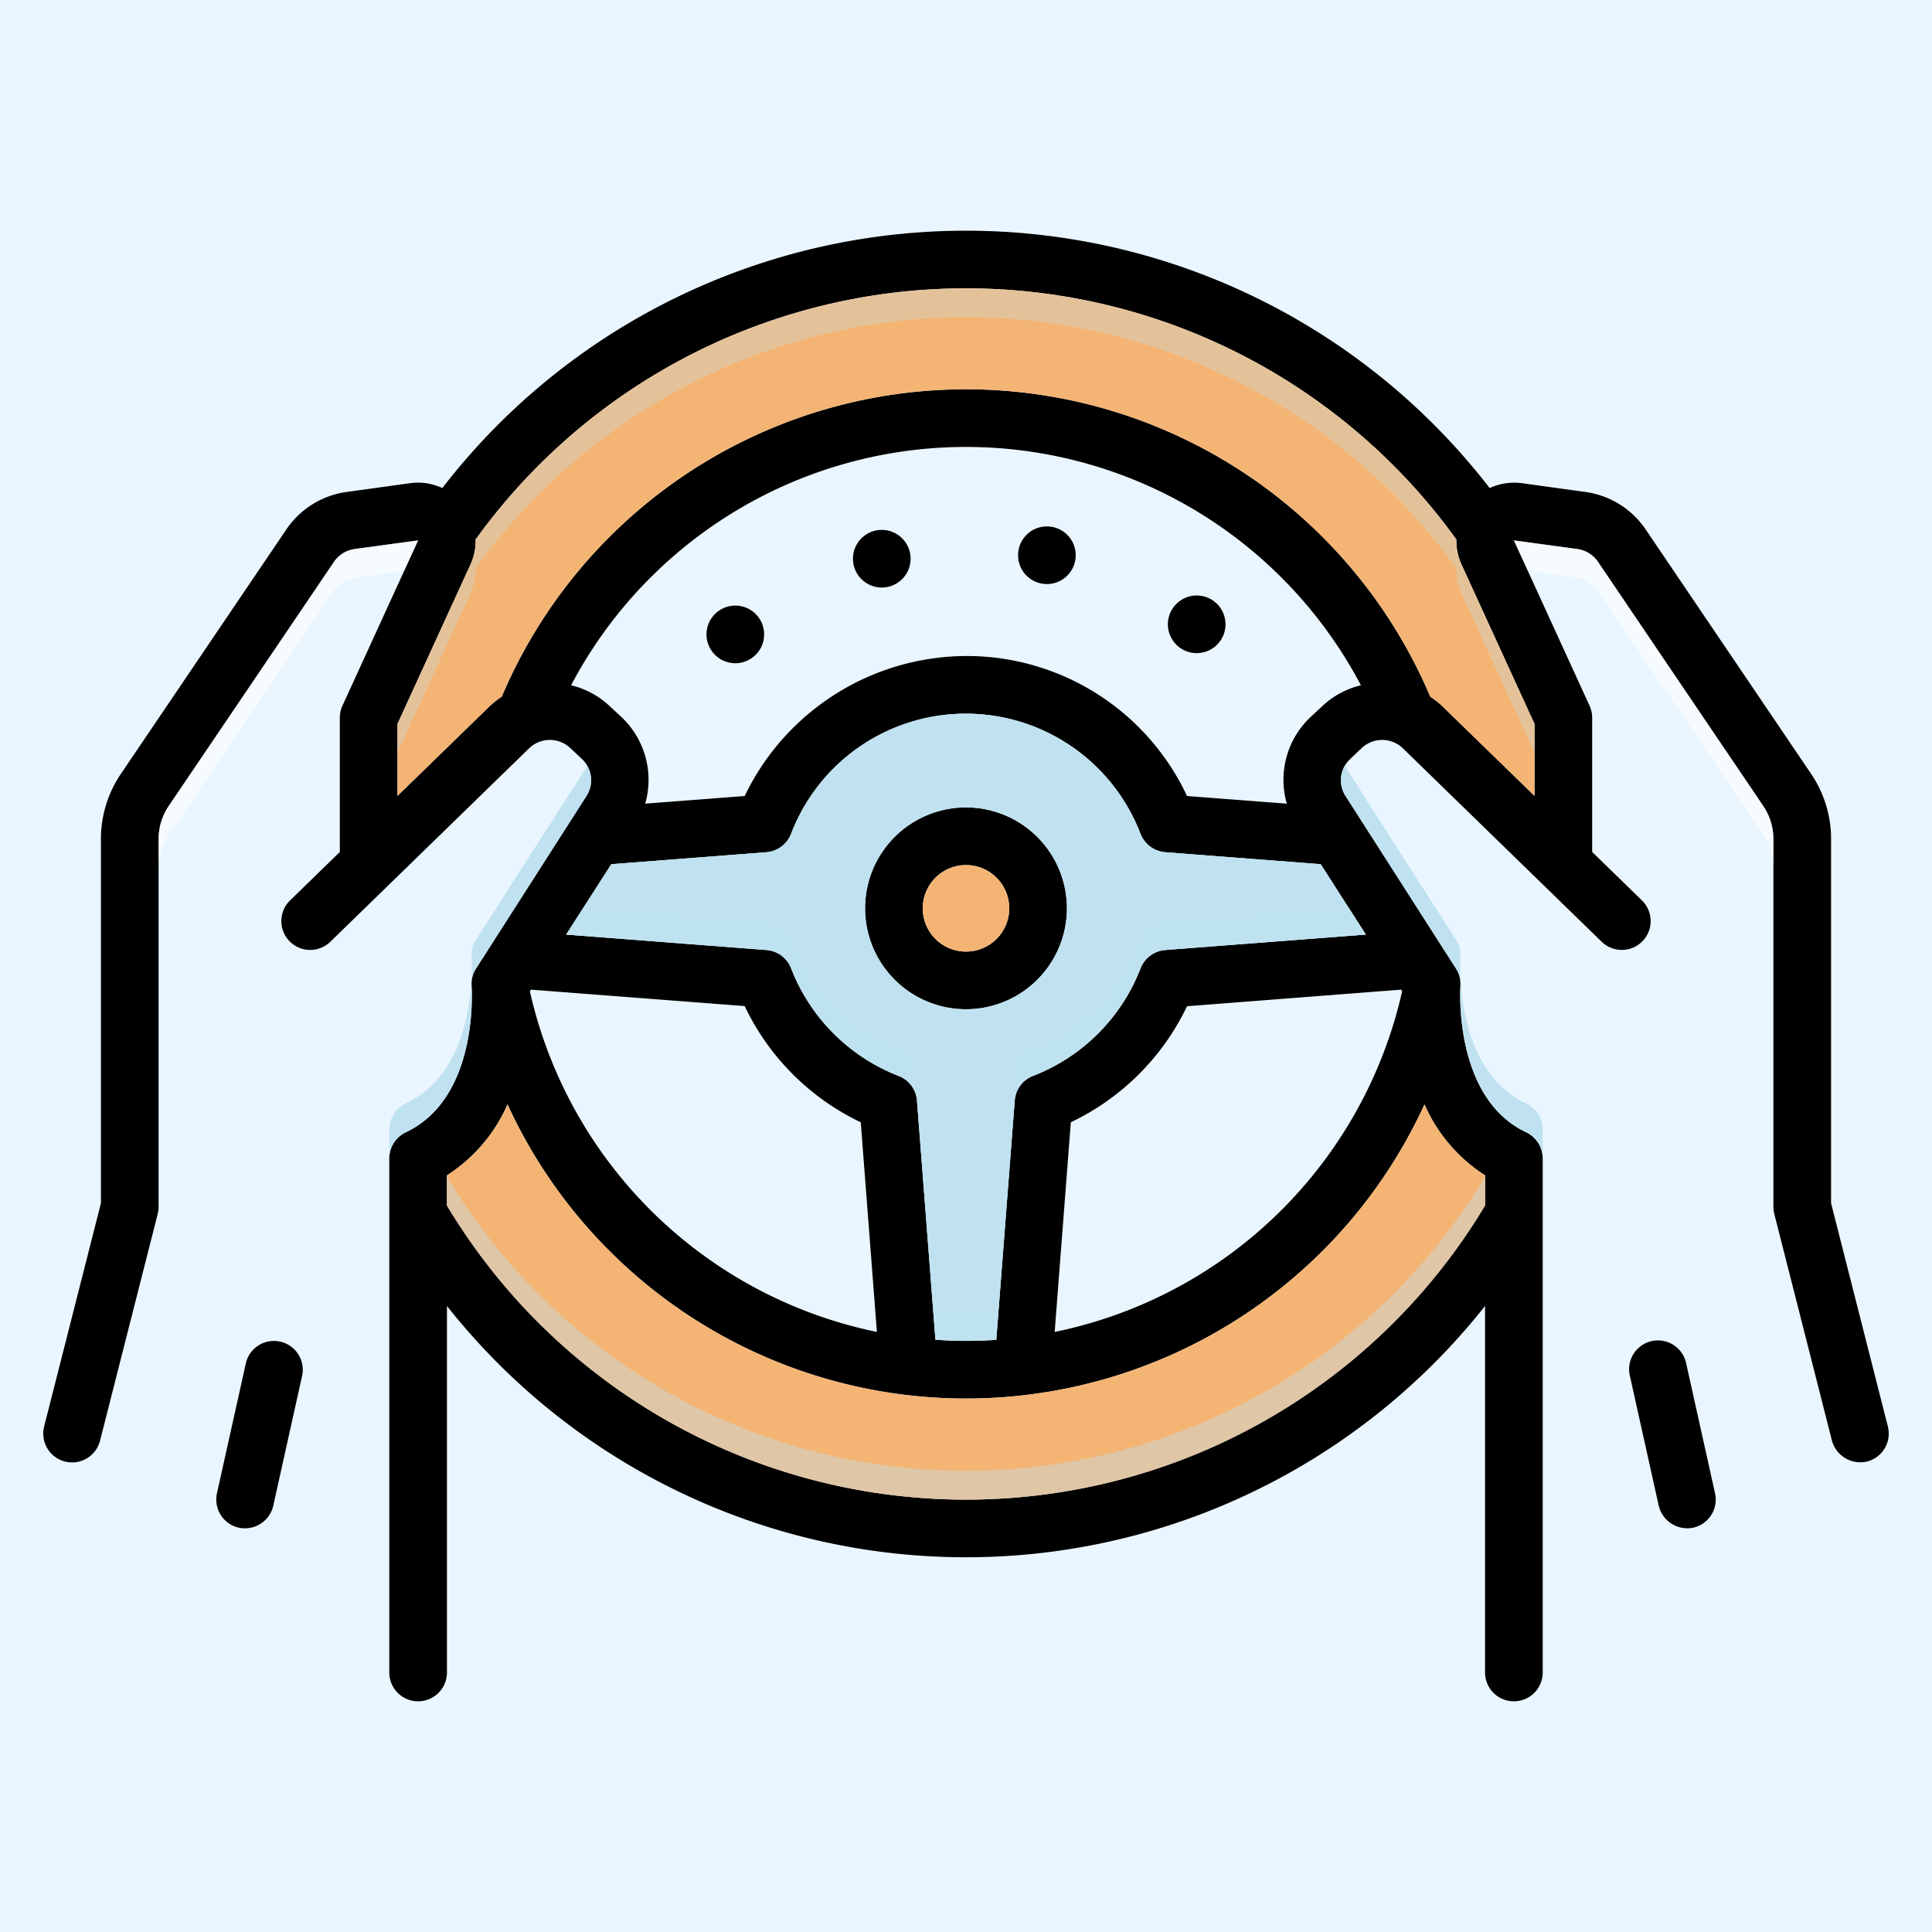 <svg xmlns="http://www.w3.org/2000/svg" xmlns:xlink="http://www.w3.org/1999/xlink" width="512" height="512" x="0" y="0" viewBox="-3 -3 134 134" style="enable-background:new 0 0 512 512" xml:space="preserve" class="hovered-paths"><g id="deeditor_bgCarrier" stroke-width="0">    <rect id="dee_c_e" x="-3" y="-3" width="134" height="134" rx="0" fill="#eaf6ff"></rect>  </g><g><path fill="#eaf6ff" d="m102 115 24.49-16.63-4.865-19.495L122 53l-13.125-20.25H101l4.625 17.5-.75 6.75L92.75 45.5l-4.5 4.5 8.5 15s.75 8.645 5.125 12.51-.375 17.99.875 22.49-.75 15-.75 15zM1.51 98.37 26 115V77a12.865 12.865 0 0 0 5.333-7C33 65 31 66.02 34.667 61.01a41.355 41.355 0 0 0 5.5-12.01l-5-3.167L22.333 56.01l-.166-10.177L28 33.51l-2-1.41-8 1.651L6.167 53 6 81z" opacity="1" data-original="#eaf6ff"></path><g fill="#000000"><path d="M64 53a7 7 0 1 0 7 7 7.008 7.008 0 0 0-7-7zm0 10a3 3 0 1 1 3-3 3.002 3.002 0 0 1-3 3zM16.434 90.052a2 2 0 0 0-2.386 1.518l-2 9.002a2 2 0 0 0 1.518 2.386 2.02 2.02 0 0 0 2.386-1.518l2-9.003a2 2 0 0 0-1.518-2.385zM113.952 91.57a2 2 0 1 0-3.904.868s1.999 8.997 2 9.001a2.04 2.04 0 0 0 2.386 1.52 2 2 0 0 0 1.518-2.387z" fill="#000000" opacity="1" data-original="#000000" class="hovered-path"></path><path d="M127.94 95.94 124 80.45V55.19a8.043 8.043 0 0 0-1.38-4.51l-11.48-16.96a6.047 6.047 0 0 0-4.19-2.6l-4.41-.61a4.106 4.106 0 0 0-2.22.34 45.876 45.876 0 0 0-72.64 0 4.015 4.015 0 0 0-2.22-.34l-4.41.61a6.047 6.047 0 0 0-4.19 2.6L5.38 50.68A8.043 8.043 0 0 0 4 55.19v25.26L.06 95.94a2 2 0 1 0 3.88.98l4-15.73A2.055 2.055 0 0 0 8 80.7V55.19a4.07 4.07 0 0 1 .69-2.27l11.48-16.96a2.082 2.082 0 0 1 1.42-.88l4.41-.6-5.25 11.47a1.968 1.968 0 0 0-.18.83v9.31l-3.45 3.36a2.001 2.001 0 0 0 2.79 2.87l13.78-13.41a2.069 2.069 0 0 1 2.86-.03l.81.76a2.024 2.024 0 0 1 .32 2.56l-7.66 11.97a1.94 1.94 0 0 0-.31 1.24c0 .08.55 7.71-4.56 10.12A2.01 2.01 0 0 0 24 77.34V113a2 2 0 0 0 4 0V87.58a45.892 45.892 0 0 0 72 0V113a2 2 0 0 0 4 0V77.34a2.01 2.01 0 0 0-1.15-1.81c-5.07-2.39-4.56-10.05-4.56-10.12a1.94 1.94 0 0 0-.31-1.24L90.32 52.2a2.01 2.01 0 0 1 .32-2.55l.81-.77a2.069 2.069 0 0 1 2.86.03l13.78 13.41a2.001 2.001 0 0 0 2.79-2.87l-3.45-3.36v-9.31a1.968 1.968 0 0 0-.18-.83L102 34.48l4.41.6a2.082 2.082 0 0 1 1.42.88l11.48 16.96a4.07 4.07 0 0 1 .69 2.27V80.7a2.055 2.055 0 0 0 .06.49s4 15.72 4 15.73a2.045 2.045 0 0 0 2.43 1.45 2.003 2.003 0 0 0 1.45-2.43zm-94.12-30.3 14.83 1.14a17.023 17.023 0 0 0 8.05 8.06l1.12 14.54a31.09 31.09 0 0 1-24.07-23.63zM100 78.52v2.09a41.965 41.965 0 0 1-72 0v-2.09a11.119 11.119 0 0 0 4.2-4.92 34.985 34.985 0 0 0 63.6 0 11.119 11.119 0 0 0 4.2 4.92zm-5.75-12.77a31.085 31.085 0 0 1-24.1 23.63l1.12-14.54a17.067 17.067 0 0 0 8.06-8.05l14.85-1.15zm-2.52-3.93-13.91 1.07a2.018 2.018 0 0 0-1.72 1.28 13.016 13.016 0 0 1-7.45 7.45 1.982 1.982 0 0 0-1.27 1.71l-1.28 16.6c-.69.04-1.39.07-2.1.07s-1.42-.03-2.12-.08L60.6 73.33a1.992 1.992 0 0 0-1.28-1.71 13.061 13.061 0 0 1-7.45-7.46 1.994 1.994 0 0 0-1.71-1.27l-13.89-1.07 3.13-4.88 10.76-.83a2.004 2.004 0 0 0 1.71-1.28 12.975 12.975 0 0 1 24.23 0 2.018 2.018 0 0 0 1.72 1.28l10.78.83zm-3.01-15.85-.82.76a5.989 5.989 0 0 0-1.65 6.01l-6.92-.53a16.87 16.87 0 0 0-15.34-9.71 17.114 17.114 0 0 0-15.34 9.71l-6.9.53a5.989 5.989 0 0 0-1.65-6.01l-.82-.76a5.883 5.883 0 0 0-2.67-1.44 30.957 30.957 0 0 1 54.78 0 5.883 5.883 0 0 0-2.67 1.44zm14.71 1.24v4.99l-6.33-6.16a6.17 6.17 0 0 0-.9-.72 34.976 34.976 0 0 0-64.4 0 6.17 6.17 0 0 0-.9.72l-6.33 6.16v-4.99l5.07-11.07a3.958 3.958 0 0 0 .35-1.72 41.91 41.91 0 0 1 68.02 0 3.958 3.958 0 0 0 .35 1.72z" fill="#000000" opacity="1" data-original="#000000" class="hovered-path"></path></g><path fill="#f4b474" d="M103.43 47.21v4.99l-6.33-6.16a6.17 6.17 0 0 0-.9-.72 34.976 34.976 0 0 0-64.4 0 6.17 6.17 0 0 0-.9.72l-6.33 6.16v-4.99l5.07-11.07a3.958 3.958 0 0 0 .35-1.72 41.91 41.91 0 0 1 68.02 0 3.958 3.958 0 0 0 .35 1.72z" opacity="1" data-original="#f4b474" class=""></path><path fill="#c0e2f0" d="m88.6 56.94-10.78-.83a2.018 2.018 0 0 1-1.72-1.28 12.975 12.975 0 0 0-24.23 0 2.004 2.004 0 0 1-1.71 1.28l-10.76.83-3.13 4.88 13.89 1.07a1.994 1.994 0 0 1 1.71 1.27 13.061 13.061 0 0 0 7.45 7.46 1.992 1.992 0 0 1 1.28 1.71l1.28 16.59c.7.05 1.41.08 2.12.08s1.41-.03 2.1-.07l1.28-16.6a1.982 1.982 0 0 1 1.27-1.71 13.016 13.016 0 0 0 7.45-7.45 2.018 2.018 0 0 1 1.72-1.28l13.91-1.07zM64 67a7 7 0 1 1 7-7 7.008 7.008 0 0 1-7 7z" opacity="1" data-original="#c0e2f0"></path><path fill="#f4b474" d="M67 60a3 3 0 1 1-3-3 3.002 3.002 0 0 1 3 3zM100 78.52v2.09a41.965 41.965 0 0 1-72 0v-2.09a11.119 11.119 0 0 0 4.2-4.92 34.985 34.985 0 0 0 63.6 0 11.119 11.119 0 0 0 4.2 4.92z" opacity="1" data-original="#f4b474" class=""></path><circle cx="48" cy="41.001" r="2" fill="#000000" opacity="1" data-original="#000000" class="hovered-path"></circle><circle cx="58.158" cy="35.751" r="2" fill="#000000" opacity="1" data-original="#000000" class="hovered-path"></circle><circle cx="69.61" cy="35.51" r="2" fill="#000000" opacity="1" data-original="#000000" class="hovered-path"></circle><circle cx="80" cy="40.301" r="2" fill="#000000" opacity="1" data-original="#000000" class="hovered-path"></circle><path fill="#c0e2f050" d="m37.68 52.2-7.66 11.97a1.941 1.941 0 0 0-.31 1.24c0 .08.55 7.71-4.56 10.12A2.01 2.01 0 0 0 24 77.34v-2a2.01 2.01 0 0 1 1.15-1.81c5.11-2.41 4.56-10.04 4.56-10.12a1.941 1.941 0 0 1 .31-1.24l7.66-11.97a.405.405 0 0 0 .05-.09 2.014 2.014 0 0 1-.05 2.09zM104 75.34v2a2.01 2.01 0 0 0-1.15-1.81c-5.07-2.39-4.56-10.05-4.56-10.12a1.94 1.94 0 0 0-.31-1.24L90.32 52.2a2.014 2.014 0 0 1-.05-2.09.405.405 0 0 0 .05.09l7.66 11.97a1.94 1.94 0 0 1 .31 1.24c0 .07-.51 7.73 4.56 10.12a2.01 2.01 0 0 1 1.15 1.81z" opacity="1" data-original="#c0e2f050"></path><path fill="#fff" d="m26 34.48-.98 2.13-3.43.47a2.082 2.082 0 0 0-1.42.88L8.69 54.92A4.07 4.07 0 0 0 8 57.19v-2a4.07 4.07 0 0 1 .69-2.27l11.48-16.96a2.082 2.082 0 0 1 1.42-.88z" opacity=".5"></path><path fill="#c0e2f0" d="m91.73 61.82-1.22.09-1.91-2.97-10.78-.83a2.018 2.018 0 0 1-1.72-1.28 12.975 12.975 0 0 0-24.23 0 2.004 2.004 0 0 1-1.71 1.28l-10.76.83-1.91 2.97-1.22-.09 3.13-4.88 10.76-.83a2.004 2.004 0 0 0 1.71-1.28 12.975 12.975 0 0 1 24.23 0 2.018 2.018 0 0 0 1.72 1.28l10.78.83z" opacity=".5"></path><path fill="#c0e2f0" d="m91.73 61.82-13.91 1.07a2.018 2.018 0 0 0-1.72 1.28 13.016 13.016 0 0 1-7.45 7.45 1.982 1.982 0 0 0-1.27 1.71l-1.28 16.6c-.69.04-1.39.07-2.1.07s-1.42-.03-2.12-.08L60.6 73.33a1.992 1.992 0 0 0-1.28-1.71 13.061 13.061 0 0 1-7.45-7.46 1.994 1.994 0 0 0-1.71-1.27l-13.89-1.07 1.22-1.91 12.67.98a1.994 1.994 0 0 1 1.71 1.27 13.061 13.061 0 0 0 7.45 7.46 1.992 1.992 0 0 1 1.28 1.71l1.28 16.59c.7.05 1.41.08 2.12.08s1.41-.03 2.1-.07l1.28-16.6a1.982 1.982 0 0 1 1.27-1.71 13.016 13.016 0 0 0 7.45-7.45 2.018 2.018 0 0 1 1.72-1.28l12.69-.98z" opacity=".45"></path><path fill="#c0e2f0" d="M100 78.61v2a41.965 41.965 0 0 1-72 0v-2a41.965 41.965 0 0 0 72 0z" opacity=".4"></path><path fill="#c0e2f0" d="M103.43 47.21v2l-5.07-11.07a3.958 3.958 0 0 1-.35-1.72 41.91 41.91 0 0 0-68.02 0 3.958 3.958 0 0 1-.35 1.72l-5.07 11.07v-2l5.07-11.07a3.958 3.958 0 0 0 .35-1.72 41.91 41.91 0 0 1 68.02 0 3.958 3.958 0 0 0 .35 1.72z" opacity=".3"></path><path fill="#fff" d="M120 55.19v2a4.07 4.07 0 0 0-.69-2.27l-11.48-16.96a2.082 2.082 0 0 0-1.42-.88l-3.43-.47-.98-2.13 4.41.6a2.082 2.082 0 0 1 1.42.88l11.48 16.96a4.07 4.07 0 0 1 .69 2.27z" opacity=".5"></path></g></svg>